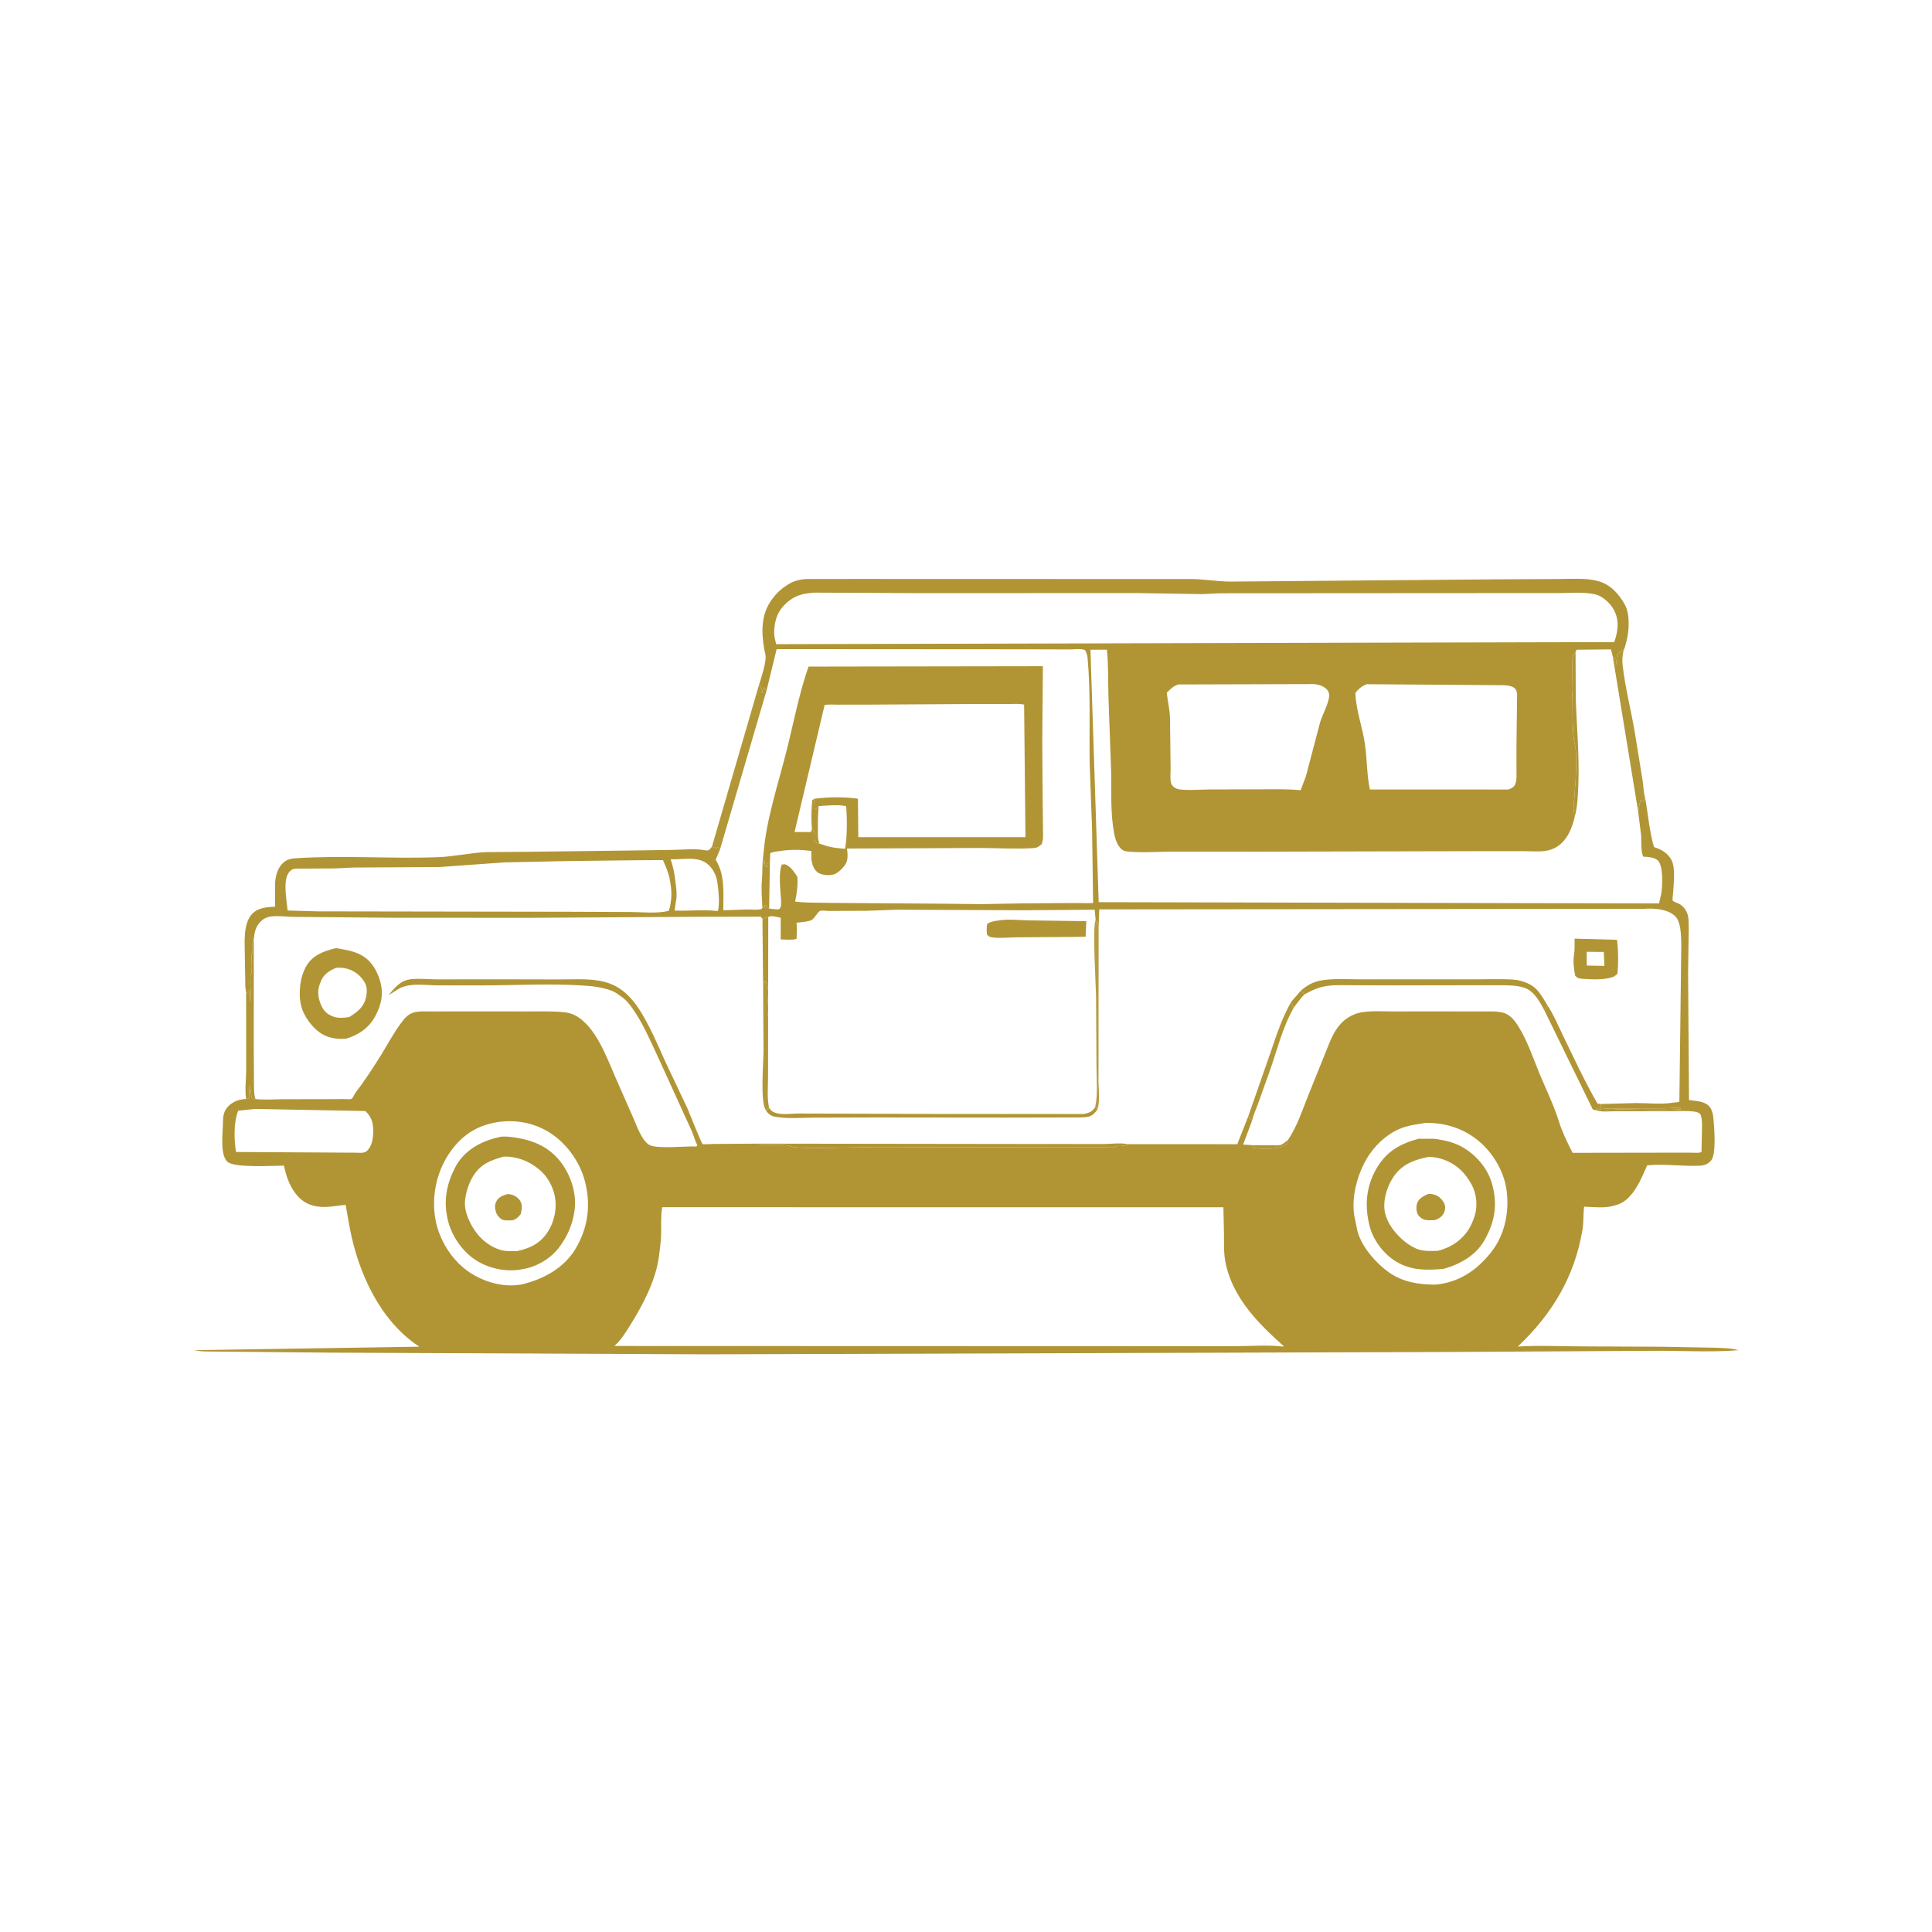 <svg xmlns="http://www.w3.org/2000/svg" xmlns:xlink="http://www.w3.org/1999/xlink" width="1000" viewBox="0 0 750 750" height="1000"><defs></defs><g id="1238fbde81"><rect x="0" width="750" y="0" height="750" style="fill:#ffffff;fill-opacity:1;stroke:none;"></rect><rect x="0" width="750" y="0" height="750" style="fill:#ffffff;fill-opacity:1;stroke:none;"></rect><path style=" stroke:none;fill-rule:nonzero;fill:#b19535;fill-opacity:0.984;" d="M 294.688 265.711 C 294.91 266.156 295.484 267 295.555 267.453 C 295.695 268.34 295.145 268.148 295.863 268.988 L 296.004 268.258 C 296.117 267.691 296.227 267.262 296.527 266.762 L 296.871 267.289 C 297.301 267.93 297.07 267.742 297.586 268.016 L 279.48 329.848 L 278.988 329.289 L 278.637 328.766 L 277.988 329.562 L 277.676 328.785 L 277.246 329.16 L 276.375 328.684 Z M 294.688 265.711 "></path><g clip-rule="nonzero"><path style=" stroke:none;fill-rule:nonzero;fill:#b19535;fill-opacity:1;" d="M 294.688 265.711 C 295.613 262.82 297.129 258.184 297.23 255.219 C 297.262 254.176 296.883 253.137 296.703 252.121 C 295.508 245.383 295.398 238.449 299.621 232.746 L 299.984 232.262 C 301.609 230.062 303.566 228.348 305.883 226.91 C 308.18 225.477 310.586 224.863 313.281 224.773 L 332.496 224.746 L 369.539 224.762 L 462.527 224.781 C 467.613 224.828 472.625 225.758 477.684 225.77 L 579.691 224.906 L 605.047 224.773 C 609.793 224.773 615.434 224.293 620.039 225.477 C 625.039 226.762 628.219 230.258 630.707 234.594 C 632.82 238.27 632.488 244.996 631.383 248.949 L 631.105 250.031 C 630.922 250.887 630.66 251.582 630.312 252.379 C 629.832 254.477 629.664 256.121 629.91 258.285 C 630.902 267.102 633.254 275.926 634.695 284.703 L 637.66 303.031 C 638.016 305.219 638.016 307.547 638.625 309.672 C 639.777 315.945 640.305 322.754 642.07 328.832 L 642.547 328.984 C 645.238 329.859 647.68 331.434 648.969 334.066 C 650.434 337.055 649.703 343.066 649.527 346.277 C 649.484 347.156 649.164 348.793 649.336 349.598 C 649.379 349.816 650.223 350.195 650.426 350.273 L 650.895 350.449 C 652.961 351.242 654.199 352.586 655.008 354.652 C 655.68 356.367 655.527 358.938 655.562 360.789 L 655.316 377.934 L 655.676 427.027 L 658.922 427.445 C 660.539 427.645 662.777 428.375 663.762 429.766 C 664.648 431.02 664.977 432.469 665.125 433.957 C 665.461 437.352 666.355 448.027 664.266 450.5 C 663.172 451.793 661.711 452.426 660.043 452.512 C 653.23 452.867 646.188 451.684 639.418 452.391 C 637.148 457.582 634.078 465.355 628.285 467.504 L 627.246 467.84 L 626.688 468.02 C 623.109 469.121 618.684 468.574 614.957 468.434 C 614.57 471.395 614.805 474.496 614.32 477.379 C 611.246 495.645 602.578 510.094 589.199 522.742 L 589.871 522.699 C 597.977 522.203 606.336 522.676 614.473 522.664 L 644.855 522.797 L 665.941 523.18 C 668.867 523.344 671.988 523.293 674.801 524.164 C 664.004 525.012 652.75 524.312 641.902 524.379 L 562.383 524.84 L 274.66 525.746 L 127.453 525.09 L 83.93 524.684 C 81.297 524.578 78.852 524.84 76.277 524.262 L 75.082 524.148 L 162.805 522.781 L 162.34 522.477 C 147.414 512.516 139.117 494.027 135.832 476.98 L 134.164 467.723 C 129.836 468.09 125.684 469.242 121.406 467.965 L 120.914 467.824 C 117.285 466.758 114.742 463.855 113.004 460.629 C 111.637 458.09 110.816 455.305 110.219 452.5 C 106.203 452.488 91.062 453.488 88.32 451.016 C 85.34 448.328 86.477 440.16 86.523 436.418 C 86.562 433.527 86.648 431.277 88.891 429.191 C 90.797 427.426 92.98 426.758 95.543 426.621 C 94.984 423.102 95.57 418.75 95.574 415.133 L 95.543 385.375 L 95.238 383.121 L 95.047 371.023 C 95.043 366.078 94.223 358.551 97.941 354.707 C 100.215 352.359 103.73 352.094 106.793 351.961 L 106.805 342.473 C 107.059 339.527 107.965 336.422 110.395 334.559 C 111.586 333.641 113.016 333.293 114.492 333.191 C 132.77 331.961 151.336 333.41 169.668 332.781 C 176.102 332.562 182.414 331.059 188.836 330.785 L 206.031 330.648 L 244.527 330.172 L 261.207 329.926 C 265.125 329.855 269.289 329.371 273.172 329.988 L 274.328 330.164 C 275.457 330.129 275.727 329.469 276.375 328.684 L 277.246 329.16 L 277.676 328.785 L 277.988 329.562 L 278.637 328.766 L 278.988 329.289 L 279.48 329.848 L 297.586 268.016 C 297.07 267.742 297.301 267.93 296.871 267.289 L 296.527 266.762 C 296.227 267.262 296.117 267.691 296.004 268.258 L 295.863 268.988 C 295.145 268.148 295.695 268.34 295.555 267.453 C 295.484 267 294.91 266.156 294.688 265.711 Z M 426.477 360.113 C 426.215 359.254 426.098 358.395 425.957 357.508 L 425.602 357.797 L 425.324 357.18 L 424.98 353.461 L 424.969 353.156 L 396.492 353.359 L 347.891 353.145 L 336.387 353.57 L 321.895 353.633 C 321.23 353.633 318.969 353.363 318.453 353.562 C 317.414 353.969 316.223 356.543 315.074 357.137 C 313.656 357.875 310.84 357.969 309.211 358.215 C 309.438 360.312 309.324 362.355 309.223 364.457 C 307.719 365.039 304.746 364.688 303.059 364.688 L 303.062 356.273 C 301.695 356 299.488 355.285 298.242 355.965 L 295.984 356.684 L 295.281 355.844 L 271.758 355.895 L 204.738 356.301 L 152.438 356.273 L 114.562 355.941 C 112 355.945 109.414 355.578 106.875 355.645 C 105.035 355.691 103.156 356 101.734 357.25 C 99.492 359.223 98.824 361.34 98.594 364.191 L 98.52 364.227 C 97.438 366.246 98.656 368.957 97.598 370.551 C 97.598 372.41 98.133 377.578 97.23 378.934 C 97.156 380.625 97.047 382.242 97.285 383.926 C 97.508 385.473 97.34 387.039 97.23 388.594 L 96.859 388.773 C 96.828 387.645 97.051 385.516 96.5 384.586 C 96.133 385.078 96.168 385.234 95.543 385.375 L 95.574 415.133 C 95.57 418.75 94.984 423.102 95.543 426.621 L 96.676 426.41 L 96.66 426.098 L 96.879 421.359 C 97.254 422.723 97.395 423.762 97.527 425.141 L 97.797 426.305 C 98.461 426.668 98.387 426.723 99.207 426.664 C 102.629 427.02 106.008 426.754 109.438 426.723 L 126.781 426.691 L 134.004 426.66 C 134.473 426.656 135.871 426.805 136.281 426.641 C 136.461 426.566 136.633 426.453 136.758 426.305 C 137.211 425.773 137.531 424.824 138.004 424.203 C 141.574 419.527 144.871 414.469 147.973 409.469 C 150.391 405.574 152.465 401.594 155.176 397.859 C 156.594 395.906 157.941 393.938 160.336 393.137 C 162.535 392.398 165.688 392.656 168.023 392.637 L 182.605 392.613 L 204.457 392.633 C 209.148 392.641 213.961 392.477 218.633 392.91 C 220.273 393.062 221.777 393.387 223.25 394.156 C 231.316 398.375 235.578 410.664 239.016 418.461 L 245.867 434.02 C 247.16 436.969 249.055 442.617 251.992 444.414 C 254.871 446.172 266.312 444.832 270.328 445.07 L 270.715 444.594 L 270.551 444.27 C 269.719 442.594 269.301 440.824 268.559 439.121 L 254.906 409.18 C 252.297 403.684 250.008 398.277 246.66 393.156 C 245.168 390.871 243.605 388.57 241.348 386.988 C 239.961 386.016 238.867 385.09 237.238 384.512 C 233.297 383.117 229.84 382.805 225.68 382.543 C 212.867 381.75 199.895 382.523 187.055 382.539 L 169.895 382.527 C 166.871 382.484 163.793 382.117 160.777 382.309 C 158.781 382.438 157.027 382.738 155.203 383.617 L 150.801 386.34 C 153.473 383.172 155.426 380.516 159.859 380.098 C 163.113 379.793 166.578 380.195 169.855 380.199 L 193.926 380.172 L 216.777 380.223 C 221.941 380.223 227.512 379.852 232.602 380.711 C 236.176 381.316 239.473 382.695 242.258 385.023 C 244.516 386.914 246.43 389.16 248.023 391.625 C 252.016 397.805 255.191 405.199 258.18 411.91 L 266.961 430.496 C 267.617 431.977 272.203 443.75 272.785 444.141 C 273.031 444.305 276.449 444.09 276.914 444.082 L 293.922 443.957 L 402.254 444.102 L 428.324 444.117 C 431.086 444.113 435.043 443.539 437.625 444.16 L 480.312 444.172 L 484.609 433.254 L 493.52 407.688 C 495.754 401.09 497.805 394.977 501.262 388.867 L 505.055 384.512 L 506.367 386.031 C 509.316 384.406 512.133 383.113 515.527 382.688 C 518.605 382.305 521.879 382.465 524.98 382.477 L 540.336 382.531 L 569.492 382.484 L 581.43 382.473 C 584.668 382.469 588.344 382.414 591.469 383.344 C 595.523 384.547 597.77 388.961 599.605 392.379 L 600.75 390.312 C 603.121 393.887 604.75 397.855 606.617 401.707 C 610.93 410.613 615.203 419.867 620.156 428.418 L 621.477 428.574 L 635.102 428.203 C 639.547 428.195 644.766 428.766 649.121 428.102 L 650.215 427.969 C 650.867 427.934 651.297 427.902 651.93 427.703 L 652.68 366.535 C 652.562 363.352 652.648 357.777 650.156 355.535 C 647.039 352.734 641.848 352.547 637.816 352.816 L 426.738 353.023 Z M 297.586 268.016 L 279.48 329.848 L 277.816 333.746 L 278.164 334.332 C 281.484 340.027 280.785 347.039 280.777 353.363 L 290.043 353.059 C 291.789 353.059 293.957 353.328 295.625 352.867 L 295.957 352.449 L 296.773 352.492 L 296.875 351.352 L 297.41 351.262 L 297.844 352.461 L 298.578 352.66 C 299.703 352.914 300.875 352.953 302.02 353.047 C 302.262 352.914 302.586 352.871 302.75 352.648 C 303.648 351.414 303.082 348.367 302.996 346.914 C 302.805 343.703 302.316 338.582 303.477 335.609 L 304.754 335.5 C 307.062 336.43 308.215 338.402 309.551 340.383 C 309.777 343.727 309.328 346.719 308.668 349.988 C 313.258 350.59 318.125 350.359 322.758 350.508 L 364.457 350.801 L 380.684 350.98 L 397.434 350.684 L 416.762 350.551 C 419.328 350.508 421.746 350.723 424.34 350.539 L 423.945 321.926 L 423.012 296.617 C 422.785 282.984 423.441 268.984 422.195 255.402 C 422.086 254.227 421.777 253.379 421.18 252.375 C 419.652 251.707 416.992 252.109 415.309 252.113 L 400.328 252.059 L 301.492 251.992 Z M 257.062 468.645 C 256.457 472.105 256.738 475.645 256.645 479.145 C 256.566 481.98 256.164 485.004 255.793 487.824 C 254.574 497.059 249.57 506.52 244.723 514.309 C 242.949 517.152 241.027 520.281 238.5 522.508 L 479.848 522.582 C 485.828 522.551 492.266 522.039 498.188 522.742 L 498.312 522.574 C 493.574 518.301 488.691 513.719 484.766 508.695 C 480.191 502.852 476.645 496.168 475.512 488.762 C 475.047 485.703 475.176 482.508 475.156 479.414 L 474.922 468.668 Z M 611.629 253.203 L 611.719 271.133 C 612.066 282.133 613.125 293.008 612.727 304.051 C 612.574 308.32 612.426 313.332 611.219 317.43 C 610.602 320.039 609.617 322.812 608.102 325.043 C 606.082 328.012 603.484 329.785 599.926 330.32 C 597.441 330.695 594.555 330.426 592.016 330.43 L 573.293 330.426 L 488.117 330.613 L 455.18 330.59 C 449.492 330.617 443.422 331.117 437.785 330.566 C 436.941 330.48 436.148 330.309 435.477 329.754 C 433.754 328.332 432.902 325.66 432.504 323.52 C 431.051 315.738 431.469 307.52 431.344 299.633 L 430.305 270.699 C 430.105 264.539 430.344 258.32 429.691 252.191 L 423.316 252.23 L 426.508 350.223 L 643.695 350.711 L 644.023 350.746 L 644.922 346.832 C 645.348 343.961 645.738 336.285 643.648 334.102 C 642.379 332.773 639.621 332.641 637.902 332.555 C 636.875 330.398 637.27 326.699 637.078 324.273 L 635.961 315.238 C 636.137 313.598 636.426 312.191 636.906 310.613 L 637.996 311.332 C 638.406 310.715 638.477 310.383 638.625 309.672 C 638.016 307.547 638.016 305.219 637.66 303.031 L 634.695 284.703 C 633.254 275.926 630.902 267.102 629.91 258.285 C 629.664 256.121 629.832 254.477 630.312 252.379 C 629.086 252.574 628.676 253.273 627.797 254.125 C 627.832 255.344 628.09 256.973 627.789 258.137 C 626.648 256.422 628.453 256.137 626.09 254.91 L 625.391 252.09 L 612 252.223 Z M 316.281 230.059 C 311.996 230.363 308.859 230.953 305.52 233.883 C 302.094 236.887 300.832 240.148 300.566 244.629 C 300.484 246.004 300.602 247.164 300.93 248.5 L 301.312 250.062 L 611.668 249.293 L 626.625 249.309 C 628.137 245.02 628.691 240.957 626.52 236.77 C 625.285 234.391 622.266 231.531 619.695 230.848 C 615.23 229.652 609.375 230.254 604.719 230.25 L 578.742 230.246 L 473.387 230.312 L 466.723 230.637 L 442.133 230.246 L 354.492 230.254 Z M 506.367 386.031 L 505.055 384.512 L 501.262 388.867 C 497.805 394.977 495.754 401.09 493.52 407.688 L 484.609 433.254 C 485.098 434.246 485.164 434.336 486.109 434.898 L 482.57 444.328 L 486.469 444.582 L 494.148 444.598 C 495.082 444.59 496.324 444.727 497.215 444.43 C 498.184 444.109 499.254 443.09 500.043 442.449 C 503.586 437.148 505.48 431.176 507.84 425.309 L 515.289 406.797 C 517.492 401.129 519.867 396.176 525.809 393.75 C 529.824 392.113 535.91 392.648 540.242 392.637 L 558.461 392.617 L 575.164 392.652 C 578.043 392.684 582.207 392.32 584.793 393.617 C 586.664 394.551 588.137 396.367 589.23 398.098 C 592.973 404.004 595.121 410.727 597.789 417.133 C 600.285 423.137 603.238 429.133 605.172 435.355 C 606.43 439.414 608.512 443.75 610.492 447.523 L 646.32 447.465 L 656.141 447.461 C 657.465 447.461 659.262 447.684 660.508 447.27 L 660.695 438.688 C 660.723 436.699 660.855 434.355 660.055 432.5 C 659.363 431.754 658.285 431.574 657.309 431.469 C 654.031 431.129 650.484 431.379 647.18 431.379 L 627.176 431.387 C 625.105 431.383 622.219 431.719 620.242 431.172 L 619.656 430.996 C 619.188 430.953 618.77 430.816 618.32 430.688 L 599.605 392.379 C 597.77 388.961 595.523 384.547 591.469 383.344 C 588.344 382.414 584.668 382.469 581.43 382.473 L 569.492 382.484 L 540.336 382.531 L 524.98 382.477 C 521.879 382.465 518.605 382.305 515.527 382.688 C 512.133 383.113 509.316 384.406 506.367 386.031 Z M 193.547 435.539 C 185.793 436.691 179.949 440.172 175.277 446.473 C 169.668 454.043 167.391 463.883 169.004 473.176 C 170.395 481.211 175.352 489.246 182.121 493.816 C 187.832 497.672 195.484 499.895 202.359 498.641 L 203.039 498.496 C 211.25 496.398 219.027 492.191 223.488 484.664 C 228.352 476.449 229.457 467.562 227.012 458.363 C 224.926 450.539 219.434 443.137 212.402 439.09 C 206.66 435.785 200.098 434.648 193.547 435.539 Z M 553.316 435.918 C 550.652 436.359 547.836 436.707 545.258 437.52 C 539.871 439.207 535.137 443.172 531.918 447.711 C 527.363 454.137 524.449 464.09 525.73 471.945 L 526.676 476.492 C 527.711 483.094 533.805 490.07 539.094 493.859 C 544.512 497.73 550.742 498.707 557.258 498.684 C 565.961 497.918 572.852 493.465 578.34 486.754 L 579.152 485.703 C 584.215 479.129 585.941 470.344 584.867 462.188 C 583.836 454.375 579.137 446.715 572.836 441.992 C 567.156 437.734 560.406 435.77 553.316 435.918 Z M 247.535 333.941 L 220.211 334.266 L 195.672 334.785 L 170.438 336.598 L 137.434 336.773 L 129.992 337.121 L 118.316 337.188 C 117.074 337.199 114.766 337.039 113.629 337.453 C 113.316 337.566 112.719 338.047 112.473 338.305 C 109.984 340.883 110.965 347.113 111.297 350.441 L 111.652 353.457 L 123.555 353.793 L 220.691 353.945 L 244.773 354.043 C 249.473 354.062 255.145 354.746 259.66 353.559 C 260.957 349.074 260.844 345.574 259.934 341.059 C 259.426 338.543 258.371 336.23 257.359 333.887 Z M 530.562 265.605 C 528.52 266.445 527.57 267.273 526.176 268.922 C 526.336 275.688 528.883 282.078 529.855 288.766 C 530.707 294.582 530.551 300.672 531.793 306.477 L 585.516 306.492 C 586.742 306.043 587.727 305.629 588.242 304.34 C 588.859 302.797 588.703 300.941 588.695 299.305 L 588.68 290.375 L 588.934 269.777 C 588.906 268.996 588.809 268.281 588.371 267.609 C 587.523 266.301 585.289 266.09 583.84 266 Z M 457.422 265.707 C 455.75 266.277 454.98 266.902 453.738 268.121 L 452.934 268.891 C 453.289 272.074 454.051 275.305 454.184 278.488 L 454.43 297.914 C 454.453 299.523 454.105 302.949 454.754 304.414 C 454.895 304.734 455.297 305.195 455.57 305.43 C 456.152 305.934 456.961 306.312 457.723 306.418 C 461.414 306.93 465.777 306.48 469.523 306.469 L 490.383 306.414 C 495.227 306.41 500.082 306.285 504.906 306.762 L 506.945 301.375 L 512.477 280.363 C 513.406 277.355 515.113 274.5 515.785 271.434 C 516.047 270.23 516.16 269.211 515.449 268.117 C 514.348 266.438 512.086 265.773 510.16 265.562 Z M 99.074 430.484 L 92.473 431.18 C 90.66 435.668 90.852 442.438 91.621 447.199 L 138.164 447.473 C 139.609 447.5 141.379 447.797 142.5 446.734 C 144.465 444.867 144.871 441.777 144.879 439.207 C 144.895 435.727 144.285 433.719 141.855 431.305 Z M 260.336 333.574 C 261.199 336.066 261.703 338.34 262.027 340.969 C 262.398 344.012 263.043 347.176 262.344 350.23 L 261.879 353.469 C 267.125 353.715 272.77 353.035 277.941 353.609 L 278.719 353.609 C 279.379 350.828 278.98 346.266 278.605 343.406 L 278.539 342.867 C 278.145 339.926 276.867 337.121 274.473 335.27 C 270.578 332.25 264.887 333.797 260.336 333.574 Z M 293.922 443.957 C 294.66 444.562 295.461 444.359 296.402 444.414 C 299.227 444.57 305.086 443.996 307.449 445.176 C 309.328 446.113 336.703 445.273 340.57 445.273 L 432.84 445.434 C 433.145 445.188 433.398 444.867 433.75 444.703 C 434.719 444.25 437.207 445.312 437.625 444.16 C 435.043 443.539 431.086 444.113 428.324 444.117 L 402.254 444.102 Z M 600.75 390.312 L 599.605 392.379 L 618.32 430.688 C 618.77 430.816 619.188 430.953 619.656 430.996 L 620.008 430.305 C 621.848 431.281 626.676 430.672 628.914 430.672 C 636.613 430.672 644.734 431.219 652.391 430.594 L 652.336 430.066 C 650.383 429.91 648.234 430.234 646.246 430.242 L 628.641 430.293 C 626.285 430.297 623.062 430.707 620.875 429.848 L 621.352 429.496 L 621.477 428.574 L 620.156 428.418 C 615.203 419.867 610.93 410.613 606.617 401.707 C 604.75 397.855 603.121 393.887 600.75 390.312 Z M 611.629 253.203 C 610.543 254.25 610.414 255.043 610.383 256.523 L 610.242 265.812 C 610.074 267.652 610.422 269.754 610.438 271.629 C 610.484 276.254 610.387 281.051 610.801 285.648 C 611 287.855 611.691 289.934 611.797 292.207 C 612.125 299.34 611.383 306.262 610.859 313.328 C 610.805 314.082 610.883 314.57 611.016 315.293 C 611.148 316 611.176 316.715 611.219 317.43 C 612.426 313.332 612.574 308.32 612.727 304.051 C 613.125 293.008 612.066 282.133 611.719 271.133 Z M 500.043 442.449 C 499.254 443.09 498.184 444.109 497.215 444.43 C 496.324 444.727 495.082 444.59 494.148 444.598 L 486.469 444.582 L 486.59 445.254 L 486.59 445.59 C 488.949 446.027 495.852 446.176 497.887 445.035 C 498.469 444.707 499.043 444.438 499.652 444.16 Z M 500.043 442.449 "></path></g><path style=" stroke:none;fill-rule:nonzero;fill:#b19535;fill-opacity:1;" d="M 500.043 442.449 L 499.652 444.16 C 499.043 444.438 498.469 444.707 497.887 445.035 C 495.852 446.176 488.949 446.027 486.59 445.59 L 486.59 445.254 L 486.469 444.582 L 494.148 444.598 C 495.082 444.59 496.324 444.727 497.215 444.43 C 498.184 444.109 499.254 443.09 500.043 442.449 Z M 500.043 442.449 "></path><path style=" stroke:none;fill-rule:nonzero;fill:#b19535;fill-opacity:1;" d="M 611.629 253.203 L 611.719 271.133 C 612.066 282.133 613.125 293.008 612.727 304.051 C 612.574 308.32 612.426 313.332 611.219 317.43 C 611.176 316.715 611.148 316 611.016 315.293 C 610.883 314.57 610.805 314.082 610.859 313.328 C 611.383 306.262 612.125 299.34 611.797 292.207 C 611.691 289.934 611 287.855 610.801 285.648 C 610.387 281.051 610.484 276.254 610.438 271.629 C 610.422 269.754 610.074 267.652 610.242 265.812 L 610.383 256.523 C 610.414 255.043 610.543 254.25 611.629 253.203 Z M 611.629 253.203 "></path><path style=" stroke:none;fill-rule:nonzero;fill:#b19535;fill-opacity:1;" d="M 600.75 390.312 C 603.121 393.887 604.75 397.855 606.617 401.707 C 610.93 410.613 615.203 419.867 620.156 428.418 L 621.477 428.574 L 621.352 429.496 L 620.875 429.848 C 623.062 430.707 626.285 430.297 628.641 430.293 L 646.246 430.242 C 648.234 430.234 650.383 429.91 652.336 430.066 L 652.391 430.594 C 644.734 431.219 636.613 430.672 628.914 430.672 C 626.676 430.672 621.848 431.281 620.008 430.305 L 619.656 430.996 C 619.188 430.953 618.77 430.816 618.32 430.688 L 599.605 392.379 Z M 600.75 390.312 "></path><path style=" stroke:none;fill-rule:nonzero;fill:#b19535;fill-opacity:1;" d="M 293.922 443.957 L 402.254 444.102 L 428.324 444.117 C 431.086 444.113 435.043 443.539 437.625 444.16 C 437.207 445.312 434.719 444.25 433.75 444.703 C 433.398 444.867 433.145 445.188 432.84 445.434 L 340.57 445.273 C 336.703 445.273 309.328 446.113 307.449 445.176 C 305.086 443.996 299.227 444.57 296.402 444.414 C 295.461 444.359 294.66 444.562 293.922 443.957 Z M 293.922 443.957 "></path><path style=" stroke:none;fill-rule:nonzero;fill:#b19535;fill-opacity:1;" d="M 550.855 442.023 C 553.238 442.227 555.637 441.852 558.027 442.238 C 561.449 442.789 564.609 443.566 567.668 445.281 C 572.906 448.223 577.465 453.477 579.129 459.281 C 581.457 467.422 580.426 474.094 576.281 481.441 C 572.957 487.344 566.789 490.777 560.461 492.566 C 553.902 493.145 548 493.309 542.059 489.801 C 537.324 487.004 533.199 481.637 531.773 476.309 C 529.645 468.32 530.223 460.613 534.461 453.418 C 538.297 446.898 543.707 443.887 550.855 442.023 Z M 553.473 449.324 C 547.961 450.562 543.727 452.449 540.578 457.418 C 538.254 461.09 536.652 466.652 537.703 470.98 C 538.988 476.289 543.723 481.418 548.383 484.027 C 551.711 485.891 554.355 485.633 558.051 485.594 C 563.039 484.41 567.422 481.531 570.164 477.176 C 571.082 475.711 571.703 474.215 572.262 472.582 L 572.48 471.949 C 573.684 468.238 573.188 463.426 571.359 460.008 C 568.676 454.988 564.879 451.426 559.293 449.797 C 557.715 449.336 555.062 448.836 553.473 449.324 Z M 553.473 449.324 "></path><path style=" stroke:none;fill-rule:nonzero;fill:#b19535;fill-opacity:1;" d="M 554.461 463.469 C 555.344 463.465 556.164 463.57 557.008 463.828 C 558.605 464.32 559.93 465.691 560.648 467.176 C 561.152 468.223 561.121 469.469 560.66 470.527 C 559.902 472.281 558.809 472.961 557.105 473.648 C 555.859 473.695 554.516 473.797 553.285 473.551 C 552.09 473.309 550.91 472.379 550.332 471.309 C 549.758 470.238 549.73 468.137 550.156 466.996 C 550.867 465.098 552.758 464.258 554.461 463.469 Z M 554.461 463.469 "></path><path style=" stroke:none;fill-rule:nonzero;fill:#b19535;fill-opacity:1;" d="M 194.129 441.328 C 196.23 440.996 198.699 441.395 200.793 441.73 C 207.945 442.883 214.02 445.875 218.277 451.914 C 221.973 457.152 224.055 464.211 222.938 470.602 L 222.84 471.125 C 222.023 475.883 220.195 479.879 217.398 483.773 C 214.113 488.348 208.547 491.766 202.996 492.668 L 202.281 492.805 C 196.117 493.871 189.266 492.352 184.141 488.812 C 178.758 485.094 174.688 478.641 173.543 472.215 L 173.43 471.551 C 172.32 465.211 173.648 459.086 176.559 453.453 L 177.41 451.895 C 181.227 445.855 187.367 442.824 194.129 441.328 Z M 195.488 449.004 C 190.117 450.508 186.195 452.09 183.328 457.152 C 181.867 459.734 180.938 462.719 180.586 465.66 L 180.527 466.086 C 180.031 470.449 182.723 475.863 185.438 479.188 C 188.098 482.438 192.27 485.227 196.527 485.633 L 200.617 485.703 C 205.516 484.672 209.555 482.82 212.438 478.516 C 215.238 474.332 216.379 468.926 215.293 463.965 C 214.48 460.242 212.277 456.359 209.281 453.977 L 208.711 453.516 C 205.043 450.582 200.195 448.812 195.488 449.004 Z M 195.488 449.004 "></path><path style=" stroke:none;fill-rule:nonzero;fill:#b19535;fill-opacity:1;" d="M 196.586 463.656 C 196.961 463.578 197.012 463.547 197.453 463.57 C 199.215 463.668 200.922 464.656 201.883 466.109 C 202.949 467.711 202.523 469.508 202.176 471.273 C 201.219 472.473 200.543 473.145 199.105 473.715 C 197.961 473.727 196.258 473.918 195.184 473.535 C 194.18 473.18 193.043 471.875 192.668 470.902 C 192.094 469.414 191.938 467.816 192.688 466.352 C 193.504 464.758 194.98 464.188 196.586 463.656 Z M 196.586 463.656 "></path><path style=" stroke:none;fill-rule:nonzero;fill:#b19535;fill-opacity:1;" d="M 501.262 388.867 L 505.055 384.512 L 506.367 386.031 C 504.812 387.684 503.508 389.395 502.199 391.242 Z M 501.262 388.867 "></path><path style=" stroke:none;fill-rule:nonzero;fill:#b19535;fill-opacity:0.984;" d="M 501.262 388.867 L 502.199 391.242 C 497.742 399.047 495.711 408.047 492.664 416.465 L 488.219 428.883 C 487.527 430.812 486.516 432.914 486.109 434.898 C 485.164 434.336 485.098 434.246 484.609 433.254 L 493.52 407.688 C 495.754 401.09 497.805 394.977 501.262 388.867 Z M 501.262 388.867 "></path><path style=" stroke:none;fill-rule:nonzero;fill:#b19535;fill-opacity:0.984;" d="M 626.09 254.91 C 628.453 256.137 626.648 256.422 627.789 258.137 C 628.09 256.973 627.832 255.344 627.797 254.125 C 628.676 253.273 629.086 252.574 630.312 252.379 C 629.832 254.477 629.664 256.121 629.91 258.285 C 630.902 267.102 633.254 275.926 634.695 284.703 L 637.66 303.031 C 638.016 305.219 638.016 307.547 638.625 309.672 C 638.477 310.383 638.406 310.715 637.996 311.332 L 636.906 310.613 C 636.426 312.191 636.137 313.598 635.961 315.238 Z M 626.09 254.91 "></path><path style=" stroke:none;fill-rule:nonzero;fill:#b19535;fill-opacity:1;" d="M 296.344 331.836 L 296.621 335.805 C 296.766 335.227 296.895 334.707 296.949 334.113 L 296.965 336.117 L 297.688 336.582 L 298.078 335.023 L 298.383 335.145 L 298.883 334.719 L 298.578 352.66 L 297.844 352.461 L 297.41 351.262 L 296.875 351.352 L 296.773 352.492 L 295.957 352.449 C 295.793 348.918 295.445 345.293 295.77 341.766 C 296.074 338.461 295.793 335.113 296.344 331.836 Z M 296.344 331.836 "></path><path style=" stroke:none;fill-rule:nonzero;fill:#b19535;fill-opacity:1;" d="M 296.344 331.836 C 297.371 318.281 302.086 304.43 305.387 291.27 C 308.082 280.535 310.223 269.203 313.867 258.762 L 404.848 258.621 L 404.609 287.367 L 404.773 312.051 L 404.887 321.977 C 404.902 323.949 405.094 325.812 404.387 327.684 C 403.238 328.664 402.715 329.117 401.137 329.227 C 394.312 329.688 387.125 329.184 380.254 329.18 L 328.797 329.406 C 329.086 331.516 329.328 333.988 328.004 335.836 C 327.055 337.16 325.074 339.172 323.43 339.516 C 321.555 339.91 318.777 339.758 317.254 338.535 C 315.758 337.336 315.105 335.152 314.992 333.301 L 314.949 330.352 C 310.68 329.777 306.922 329.734 302.676 330.375 C 301.469 330.559 300.082 330.645 298.996 331.215 L 298.883 334.719 L 298.383 335.145 L 298.078 335.023 L 297.688 336.582 L 296.965 336.117 L 296.949 334.113 C 296.895 334.707 296.766 335.227 296.621 335.805 Z M 315.184 321.641 C 314.828 318.023 314.992 314.227 315.316 310.621 L 316.109 310.082 C 321.246 309.379 327.934 309.277 333.055 310.055 L 333.195 324.98 L 398.082 324.984 L 397.559 273.527 C 395.738 273.117 393.504 273.309 391.613 273.301 L 380.566 273.289 L 336.641 273.539 L 325.422 273.551 C 323.703 273.551 321.816 273.395 320.125 273.66 L 308.449 322.984 L 314.777 322.988 C 315.16 322.102 315.027 322.551 315.184 321.641 Z M 317.82 312.926 C 317.547 315.883 317.477 318.77 317.516 321.738 C 317.543 323.91 317.324 325.527 318.16 327.617 C 318.5 327.57 318.34 327.559 318.73 327.688 L 320.242 328.195 C 322.84 329.078 325.375 329.273 328.094 329.52 C 328.871 324.324 328.891 318.152 328.469 312.918 C 325.035 312.297 321.277 312.707 317.82 312.926 Z M 315.184 321.641 L 315.508 321.359 L 315.738 322.809 L 316.258 323.18 C 316.234 324.32 316.055 325.75 316.418 326.82 C 317.012 327.316 317.406 327.453 318.16 327.617 C 317.324 325.527 317.543 323.91 317.516 321.738 C 317.477 318.77 317.547 315.883 317.82 312.926 L 317.145 313.73 C 316.66 314.137 316.727 314.07 316.234 314.07 L 316.109 310.082 L 315.316 310.621 C 314.992 314.227 314.828 318.023 315.184 321.641 Z M 315.184 321.641 "></path><path style=" stroke:none;fill-rule:nonzero;fill:#b19535;fill-opacity:1;" d="M 315.184 321.641 C 314.828 318.023 314.992 314.227 315.316 310.621 L 316.109 310.082 L 316.234 314.07 C 316.727 314.07 316.66 314.137 317.145 313.73 L 317.82 312.926 C 317.547 315.883 317.477 318.77 317.516 321.738 C 317.543 323.91 317.324 325.527 318.16 327.617 C 317.406 327.453 317.012 327.316 316.418 326.82 C 316.055 325.75 316.234 324.32 316.258 323.18 L 315.738 322.809 L 315.508 321.359 Z M 315.184 321.641 "></path><path style=" stroke:none;fill-rule:nonzero;fill:#b19535;fill-opacity:1;" d="M 95.543 385.375 C 96.168 385.234 96.133 385.078 96.5 384.586 C 97.051 385.516 96.828 387.645 96.859 388.773 L 97.23 388.594 C 97.34 387.039 97.508 385.473 97.285 383.926 C 97.047 382.242 97.156 380.625 97.23 378.934 C 98.133 377.578 97.598 372.41 97.598 370.551 C 98.656 368.957 97.438 366.246 98.52 364.227 L 98.516 407.824 L 98.594 421.02 C 98.652 422.715 98.539 425.102 99.207 426.664 C 98.387 426.723 98.461 426.668 97.797 426.305 L 97.527 425.141 C 97.395 423.762 97.254 422.723 96.879 421.359 L 96.66 426.098 L 96.676 426.41 L 95.543 426.621 C 94.984 423.102 95.57 418.75 95.574 415.133 Z M 95.543 385.375 "></path><path style=" stroke:none;fill-rule:nonzero;fill:#b19535;fill-opacity:1;" d="M 505.055 384.512 C 507.195 382.68 509.465 381.297 512.266 380.727 C 516.883 379.785 522.168 380.148 526.855 380.172 L 546.027 380.18 L 572.543 380.184 C 577.516 380.18 582.625 379.957 587.582 380.297 C 590.625 380.504 594.512 381.891 596.617 384.219 C 598.227 385.996 599.512 388.262 600.75 390.312 L 599.605 392.379 C 597.77 388.961 595.523 384.547 591.469 383.344 C 588.344 382.414 584.668 382.469 581.43 382.473 L 569.492 382.484 L 540.336 382.531 L 524.98 382.477 C 521.879 382.465 518.605 382.305 515.527 382.688 C 512.133 383.113 509.316 384.406 506.367 386.031 Z M 505.055 384.512 "></path><path style=" stroke:none;fill-rule:nonzero;fill:#b19535;fill-opacity:1;" d="M 611.25 364.383 L 627.727 364.832 C 628.258 369.051 628.289 373.789 627.91 378.02 L 626.703 379.008 C 623.578 380.496 617.945 380.25 614.492 379.992 C 613.145 379.891 612.352 379.781 611.469 378.75 C 610.965 376.422 610.633 373.078 611.023 370.734 C 611.359 368.707 611.23 366.441 611.25 364.383 Z M 615.945 369.484 L 615.984 374.832 L 622.82 374.949 L 622.59 369.555 Z M 615.945 369.484 "></path><path style=" stroke:none;fill-rule:nonzero;fill:#b19535;fill-opacity:1;" d="M 130.41 368.059 C 133.672 368.621 136.645 369.004 139.66 370.473 C 143.711 372.445 145.988 375.992 147.348 380.176 C 149.012 385.289 148.219 389.668 145.758 394.344 C 143.305 399.012 139.281 401.719 134.324 403.234 C 131.145 403.445 127.973 403.102 125.16 401.484 C 121.445 399.352 117.918 394.609 116.906 390.449 C 115.723 385.574 116.434 379.082 119.047 374.797 C 121.582 370.641 125.953 369.141 130.41 368.059 Z M 130.559 375.688 C 128.164 376.656 125.887 378.02 124.777 380.461 L 124.363 381.484 L 124.156 381.98 C 123.023 384.859 123.547 387.754 124.785 390.465 C 125.84 392.773 127.414 394.012 129.828 394.797 C 131.363 395.293 133.891 395.113 135.48 394.84 C 138.383 393.137 141.078 391.082 141.953 387.688 C 142.543 385.406 142.691 383.133 141.371 381.039 C 139.629 378.277 136.977 376.426 133.777 375.836 C 132.719 375.641 131.633 375.66 130.559 375.688 Z M 130.559 375.688 "></path><path style=" stroke:none;fill-rule:nonzero;fill:#b19535;fill-opacity:1;" d="M 295.984 356.684 L 298.242 355.965 L 298.184 394.684 C 297.168 390.68 299.223 384.773 297.465 381.141 L 296.555 381.062 L 296.238 383.742 Z M 295.984 356.684 "></path><path style=" stroke:none;fill-rule:nonzero;fill:#b19535;fill-opacity:0.922;" d="M 425.188 429.688 L 425.172 429.609 C 426.23 424.785 425.68 419.141 425.656 414.16 L 425.477 386.402 C 425.383 381.82 424.047 359.738 425.324 357.18 L 425.602 357.797 L 425.957 357.508 C 426.098 358.395 426.215 359.254 426.477 360.113 L 426.449 405.613 L 426.438 419.844 C 426.465 423.387 427.109 427.406 425.984 430.84 Z M 425.188 429.688 "></path><path style=" stroke:none;fill-rule:nonzero;fill:#b19535;fill-opacity:0.984;" d="M 296.238 383.742 L 296.555 381.062 L 297.465 381.141 C 299.223 384.773 297.168 390.68 298.184 394.684 L 298.164 418.133 C 298.137 421.867 297.77 425.656 298.422 429.34 L 298.527 429.977 L 297.98 430.848 L 297.379 430.211 L 297.262 430.898 C 295.047 427.637 296.406 412.375 296.395 407.859 Z M 296.238 383.742 "></path><path style=" stroke:none;fill-rule:nonzero;fill:#b19535;fill-opacity:1;" d="M 298.527 429.977 C 299.195 430.988 299.574 431.465 300.742 431.883 L 301.156 432.035 C 303.828 432.906 307.621 432.199 310.477 432.262 L 364.508 432.438 L 401.977 432.434 L 419.914 432.465 C 421.133 432.426 422.211 432.184 423.305 431.621 C 424.113 431.207 424.449 430.742 424.953 430.016 L 425.188 429.688 L 425.984 430.84 C 425.402 431.535 424.801 432.219 424.094 432.789 C 422.734 433.887 420.086 433.73 418.406 433.789 L 390.738 433.852 L 340.555 433.805 L 315.785 433.867 C 311.289 433.887 306.457 434.305 302.02 433.68 L 301.473 433.594 C 301.059 433.535 300.633 433.508 300.23 433.375 C 298.871 432.93 297.926 432.105 297.262 430.898 L 297.379 430.211 L 297.98 430.848 Z M 298.527 429.977 "></path><path style=" stroke:none;fill-rule:nonzero;fill:#b19535;fill-opacity:1;" d="M 388.762 357.164 C 392.109 356.801 395.805 357.211 399.18 357.281 L 421.699 357.609 L 421.434 363.633 L 417.445 363.703 L 394.605 363.871 C 391.648 363.891 388.199 364.305 385.297 363.906 C 384.23 363.762 383.988 363.609 383.195 362.898 C 382.957 361.363 382.949 360.184 383.238 358.656 C 384.715 357.547 386.973 357.465 388.762 357.164 Z M 388.762 357.164 "></path></g></svg>